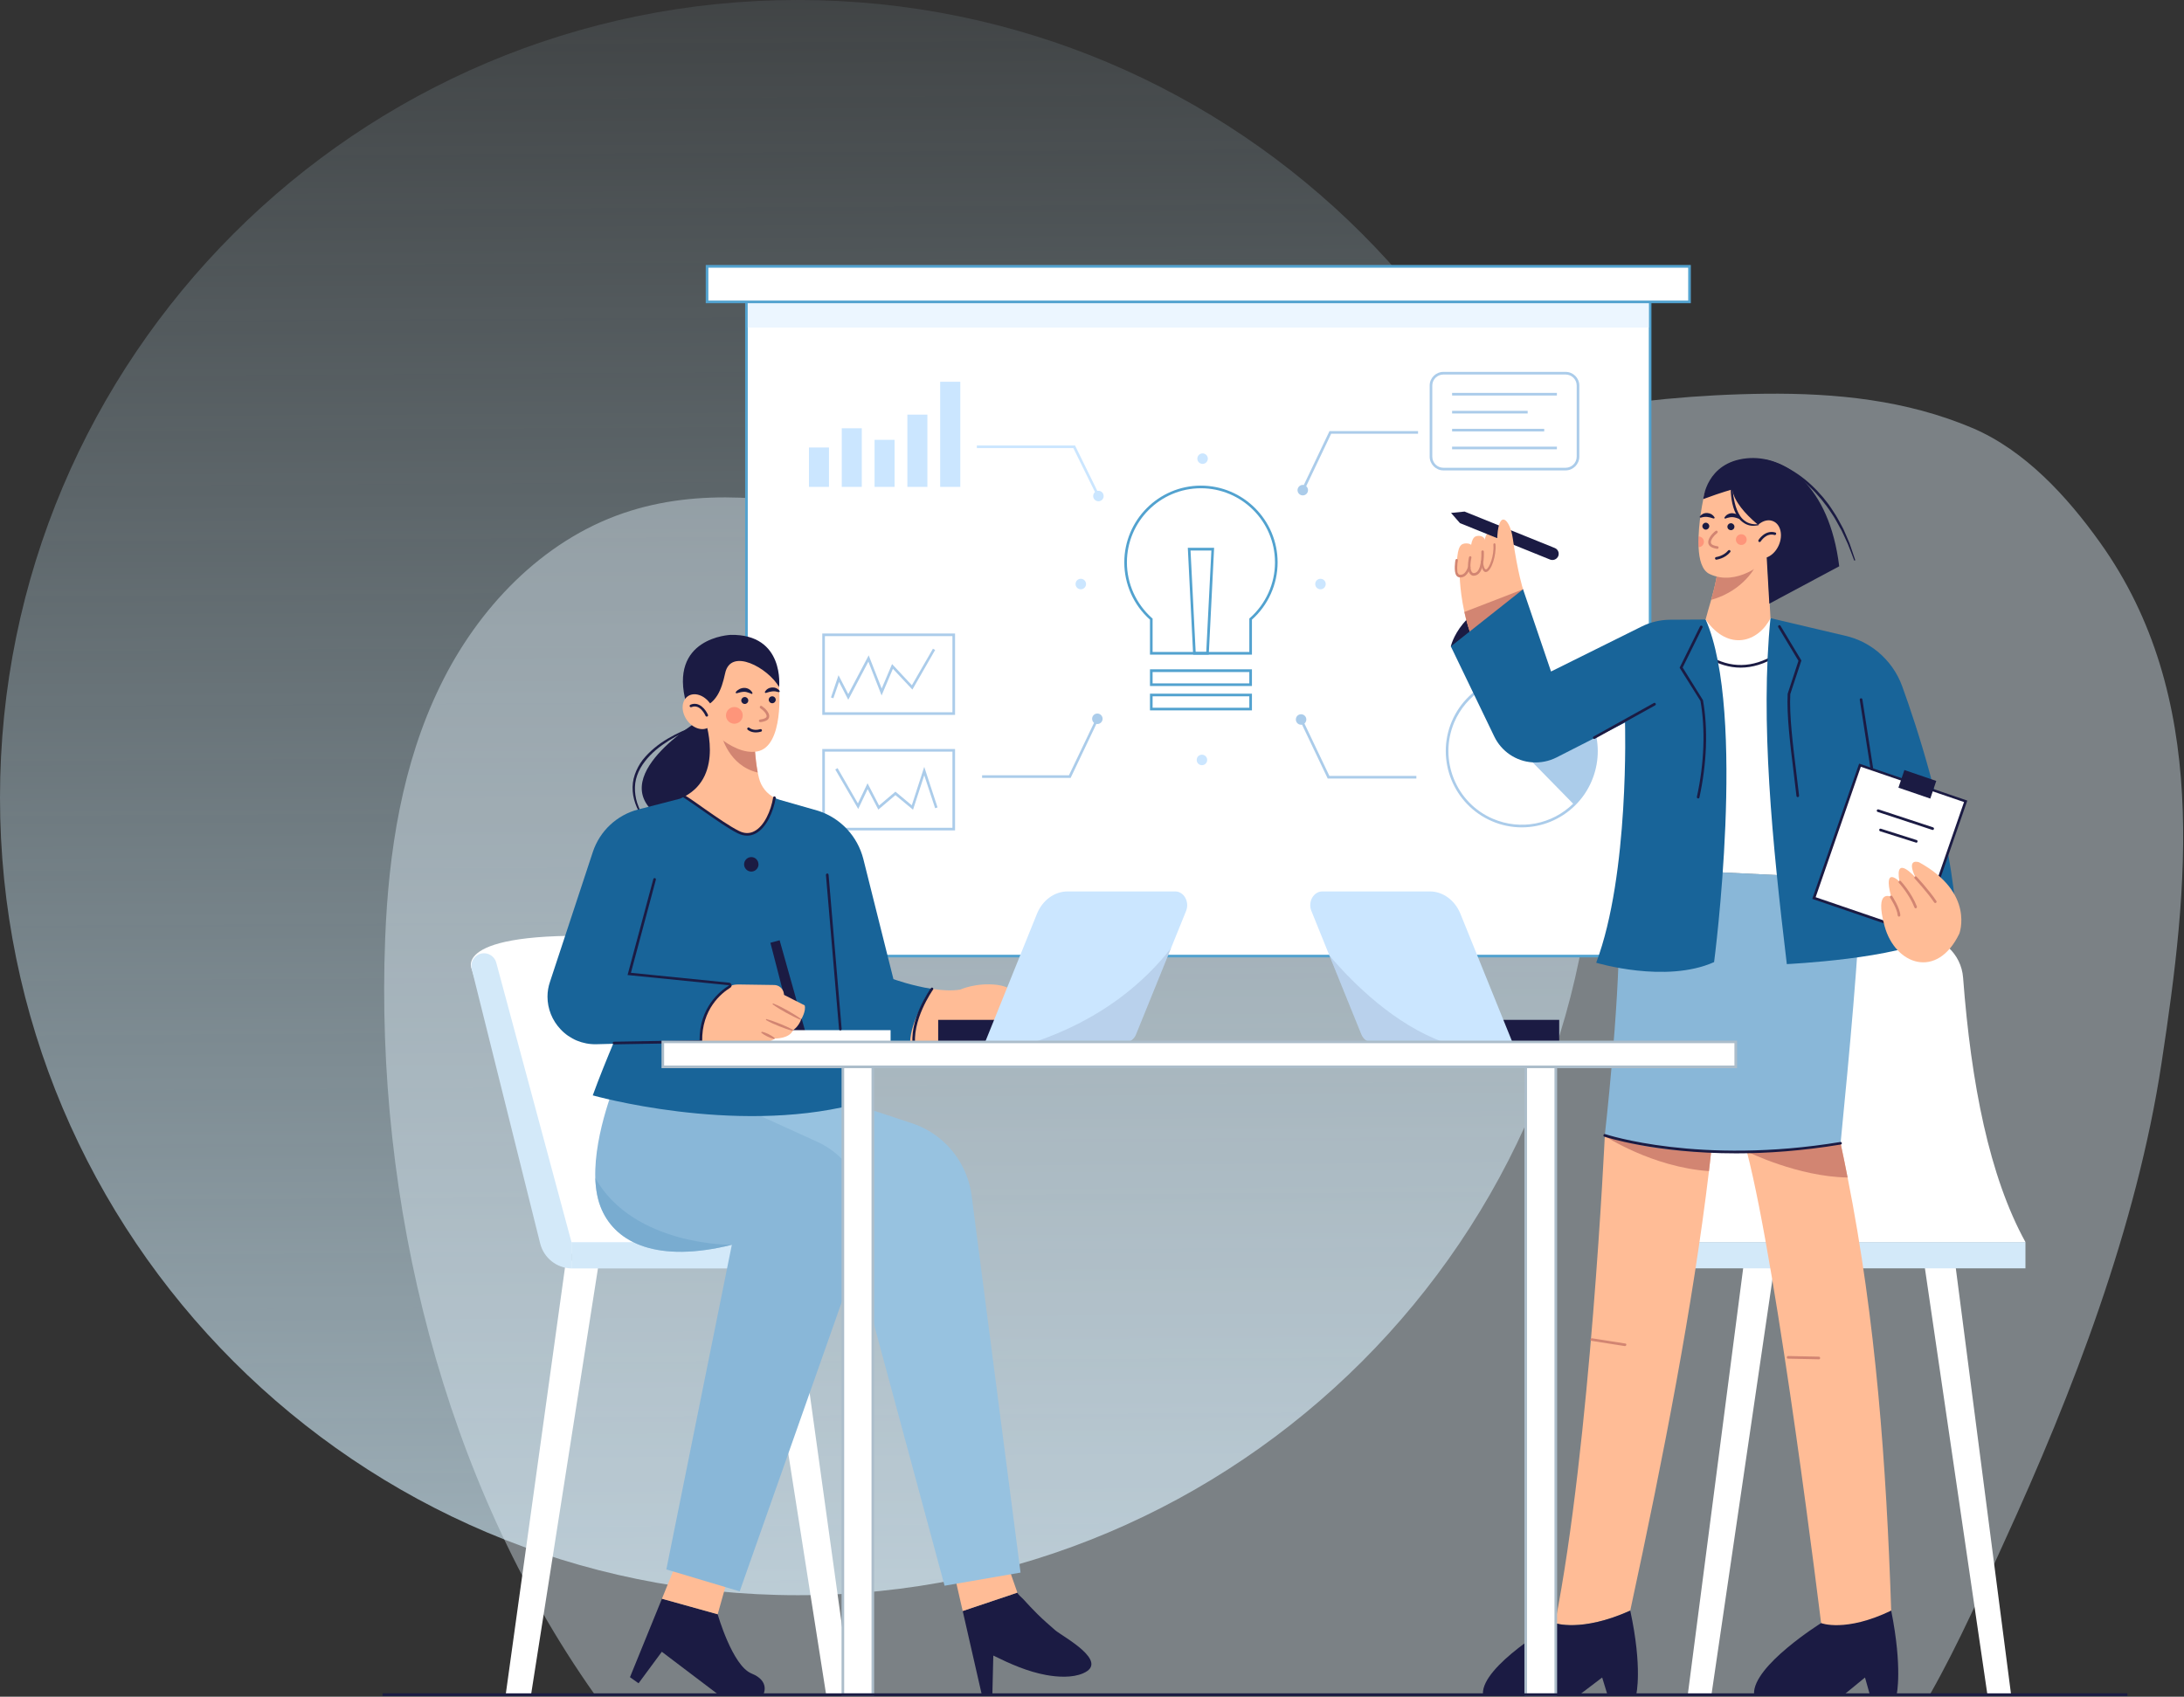 <?xml version="1.0" encoding="UTF-8"?>
<svg xmlns="http://www.w3.org/2000/svg" width="314" height="244" viewBox="0 0 314 244" fill="none">
  <rect x="0" y="0" width="314" height="244" fill="#333333" stroke="none"/>
  <path d="M114.701 229.402C178.048 229.402 229.402 178.048 229.402 114.701C229.402 51.353 178.048 0 114.701 0C51.353 0 0 51.353 0 114.701C0 178.048 51.353 229.402 114.701 229.402Z" fill="url(#paint0_linear_327_2)"></path>
  <g clip-path="url(#clip0_327_2)">
    <g opacity="0.4">
      <path d="M310.776 152.84C314.618 127.574 317.721 100.117 301.931 78.022C297.2 71.392 291.113 64.747 283.565 61.545C274.073 57.528 263.978 56.516 253.747 56.622C234.778 56.833 215.839 60.216 197.94 66.589C184.997 71.211 172.296 77.463 158.6 78.415C135.382 80.031 111.667 66.272 89.624 73.793C77.917 77.796 68.681 87.491 63.257 98.698C57.818 109.889 55.859 122.499 55.377 134.959C53.9 172.806 63.709 212.889 85.51 243.698H277.463C281.712 236.207 285.162 228.278 288.145 221.754C298.029 200.187 307.205 176.385 310.776 152.84Z" fill="#E5F6FF"></path>
    </g>
    <path d="M237.249 137.496H107.327V42.863H237.249V137.496Z" fill="white"></path>
    <path fill-rule="evenodd" clip-rule="evenodd" d="M237.43 137.678H107.131V42.682H237.43V137.678ZM107.508 137.3H237.053V43.045H107.508V137.3Z" fill="#52A2CF"></path>
    <path opacity="0.6" d="M237.068 47.107H107.493V42.863H237.068V47.107Z" fill="#E0F0FF"></path>
    <path d="M242.914 43.407H101.662V38.302H242.914V43.407Z" fill="white"></path>
    <path fill-rule="evenodd" clip-rule="evenodd" d="M243.095 43.603H101.466V38.106H243.095V43.603ZM101.843 43.226H242.718V38.499H101.843V43.226Z" fill="#52A2CF"></path>
    <path fill-rule="evenodd" clip-rule="evenodd" d="M179.995 94.137H165.335V89.108C162.985 87.024 161.644 84.018 161.644 80.877C161.644 74.791 166.586 69.837 172.657 69.837C178.729 69.837 183.686 74.791 183.686 80.877C183.686 84.018 182.33 87.024 179.995 89.108V94.137ZM165.712 93.76H179.618V88.942L179.679 88.896C181.984 86.858 183.31 83.943 183.31 80.877C183.31 75.002 178.534 70.215 172.657 70.215C166.796 70.215 162.02 75.002 162.02 80.877C162.02 83.943 163.346 86.858 165.636 88.896L165.712 88.942V93.76Z" fill="#52A2CF"></path>
    <path fill-rule="evenodd" clip-rule="evenodd" d="M179.995 98.653H165.335V96.251H179.995V98.653ZM165.712 98.275H179.618V96.644H165.712V98.275Z" fill="#52A2CF"></path>
    <path fill-rule="evenodd" clip-rule="evenodd" d="M179.995 102.157H165.335V99.755H179.995V102.157ZM165.712 101.779H179.618V100.133H165.712V101.779Z" fill="#52A2CF"></path>
    <path fill-rule="evenodd" clip-rule="evenodd" d="M173.787 94.137H171.542L170.774 78.778H174.556L173.787 94.137ZM171.904 93.76H173.426L174.164 79.171H171.166L171.904 93.76Z" fill="#52A2CF"></path>
    <path d="M173.652 65.955C173.652 66.378 173.32 66.71 172.898 66.71C172.476 66.71 172.145 66.378 172.145 65.955C172.145 65.548 172.476 65.2 172.898 65.2C173.32 65.2 173.652 65.548 173.652 65.955Z" fill="#CBE6FF"></path>
    <path d="M156.144 83.988C156.144 84.411 155.797 84.743 155.391 84.743C154.969 84.743 154.637 84.411 154.637 83.988C154.637 83.565 154.969 83.233 155.391 83.233C155.797 83.233 156.144 83.565 156.144 83.988Z" fill="#CBE6FF"></path>
    <path d="M190.602 83.988C190.602 84.411 190.27 84.743 189.849 84.743C189.427 84.743 189.095 84.411 189.095 83.988C189.095 83.565 189.427 83.233 189.849 83.233C190.27 83.233 190.602 83.565 190.602 83.988Z" fill="#CBE6FF"></path>
    <path d="M173.561 109.285C173.561 109.708 173.215 110.04 172.808 110.04C172.386 110.04 172.055 109.708 172.055 109.285C172.055 108.862 172.386 108.53 172.808 108.53C173.215 108.53 173.561 108.862 173.561 109.285Z" fill="#CBE6FF"></path>
    <path d="M158.675 71.347C158.675 71.755 158.344 72.087 157.922 72.087C157.515 72.087 157.168 71.755 157.168 71.332C157.168 70.924 157.515 70.577 157.922 70.577C158.344 70.577 158.675 70.924 158.675 71.332V71.347Z" fill="#CBE6FF"></path>
    <path d="M157.756 71.422L154.321 64.445H140.444V64.067H154.562L158.088 71.256L157.756 71.422Z" fill="#CBE6FF"></path>
    <path d="M119.185 70.017H116.307V64.354H119.185V70.017Z" fill="#CBE6FF"></path>
    <path d="M123.901 70.018H121.023V61.59H123.901V70.018Z" fill="#CBE6FF"></path>
    <path d="M128.617 70.017H125.739V63.252H128.617V70.017Z" fill="#CBE6FF"></path>
    <path d="M133.333 70.018H130.455V59.627H133.333V70.018Z" fill="#CBE6FF"></path>
    <path d="M138.064 70.018H135.171V54.9H138.064V70.018Z" fill="#CBE6FF"></path>
    <path d="M188.056 70.486C188.056 70.909 187.724 71.241 187.302 71.241C186.895 71.241 186.549 70.909 186.549 70.486C186.549 70.078 186.895 69.731 187.302 69.731C187.724 69.731 188.056 70.078 188.056 70.486Z" fill="#ABCCEA"></path>
    <path d="M187.483 70.577L187.136 70.411L191.144 61.998H203.876V62.376H191.385L187.483 70.577Z" fill="#ABCCEA"></path>
    <path fill-rule="evenodd" clip-rule="evenodd" d="M225.09 67.647H207.522C206.437 67.647 205.548 66.756 205.548 65.668V55.444C205.548 54.356 206.437 53.48 207.522 53.48H225.09C226.175 53.48 227.064 54.356 227.064 55.444V65.668C227.064 66.756 226.175 67.647 225.09 67.647ZM207.522 53.858C206.648 53.858 205.925 54.568 205.925 55.444V65.668C205.925 66.559 206.648 67.269 207.522 67.269H225.09C225.964 67.269 226.687 66.559 226.687 65.668V55.444C226.687 54.568 225.964 53.858 225.09 53.858H207.522Z" fill="#ABCCEA"></path>
    <path d="M223.839 56.879H208.772V56.501H223.839V56.879Z" fill="#ABCCEA"></path>
    <path d="M219.636 59.461H208.772V59.084H219.636V59.461Z" fill="#ABCCEA"></path>
    <path d="M222.016 62.044H208.772V61.666H222.016V62.044Z" fill="#ABCCEA"></path>
    <path d="M223.839 64.611H208.772V64.233H223.839V64.611Z" fill="#ABCCEA"></path>
    <path d="M187.815 103.47C187.815 103.047 187.468 102.715 187.061 102.715C186.64 102.715 186.308 103.047 186.308 103.47C186.308 103.878 186.64 104.225 187.061 104.225C187.468 104.225 187.815 103.878 187.815 103.47Z" fill="#ABCCEA"></path>
    <path d="M203.635 111.958H190.889L186.881 103.546L187.227 103.379L191.13 111.58H203.635V111.958Z" fill="#ABCCEA"></path>
    <path fill-rule="evenodd" clip-rule="evenodd" d="M218.792 118.981C217.361 118.981 215.9 118.694 214.528 118.105C208.984 115.749 206.377 109.3 208.728 103.742C211.093 98.184 217.512 95.587 223.056 97.943C225.949 99.181 228.179 101.597 229.158 104.603C230.002 107.125 229.882 109.859 228.842 112.305C228.285 113.634 227.471 114.827 226.446 115.839C224.352 117.893 221.595 118.981 218.792 118.981ZM218.807 97.459C214.694 97.459 210.792 99.876 209.074 103.893C206.814 109.254 209.315 115.477 214.664 117.757C218.612 119.434 223.117 118.573 226.175 115.582C227.17 114.601 227.953 113.453 228.496 112.154C229.505 109.798 229.61 107.155 228.812 104.709C227.848 101.824 225.708 99.483 222.906 98.29C221.565 97.731 220.179 97.459 218.807 97.459Z" fill="#ABCCEA"></path>
    <path d="M228.676 112.23C228.104 113.574 227.29 114.752 226.311 115.718L218.883 108.137L228.978 104.663C229.776 107.049 229.731 109.722 228.676 112.23Z" fill="#ABCCEA"></path>
    <path d="M157.018 103.365C157.018 102.957 157.35 102.609 157.771 102.609C158.178 102.609 158.525 102.957 158.525 103.365C158.525 103.787 158.178 104.12 157.771 104.12C157.35 104.12 157.018 103.787 157.018 103.365Z" fill="#ABCCEA"></path>
    <path d="M153.929 111.867H141.198V111.49H153.688L157.606 103.289L157.937 103.455L153.929 111.867Z" fill="#ABCCEA"></path>
    <path fill-rule="evenodd" clip-rule="evenodd" d="M137.31 102.806H118.221V91.101H137.31V102.806ZM118.597 102.428H136.934V91.479H118.597V102.428Z" fill="#ABCCEA"></path>
    <path d="M135.216 94.469H120.3V94.091H135.216V94.469Z" fill="white"></path>
    <path d="M135.216 97.142H120.3V96.765H135.216V97.142Z" fill="white"></path>
    <path d="M135.216 99.815H120.3V99.438H135.216V99.815Z" fill="white"></path>
    <path d="M121.957 100.631L120.631 98.064L119.818 100.419L119.471 100.299L120.556 97.097L121.957 99.815L124.895 94.243L126.764 99.015L128.255 95.496L131.103 98.547L134.131 93.291L134.448 93.472L131.178 99.166L128.376 96.176L126.749 100.012L124.85 95.149L121.957 100.631Z" fill="#ABCCEA"></path>
    <path fill-rule="evenodd" clip-rule="evenodd" d="M137.31 119.418H118.221V107.714H137.31V119.418ZM118.597 119.041H136.934V108.091H118.597V119.041Z" fill="#ABCCEA"></path>
    <path d="M135.216 111.082H120.3V110.704H135.216V111.082Z" fill="white"></path>
    <path d="M135.216 113.755H120.3V113.377H135.216V113.755Z" fill="white"></path>
    <path d="M135.216 116.428H120.3V116.05H135.216V116.428Z" fill="white"></path>
    <path d="M131.269 116.443L128.737 114.344L126.281 116.428L124.745 113.483L123.389 116.337L120.089 110.659L120.42 110.462L123.343 115.537L124.729 112.637L126.387 115.839L128.737 113.845L131.088 115.809L132.881 110.281L134.794 116.111L134.448 116.232L132.881 111.489L131.269 116.443Z" fill="#ABCCEA"></path>
    <path d="M67.822 139.354C67.822 139.354 64.613 133.449 90.031 134.763L104.163 180.645L80.237 180.267L67.822 139.354Z" fill="white"></path>
    <path d="M76.35 243.714H72.704L81.367 181.294H86.143L76.35 243.714Z" fill="white"></path>
    <path d="M118.778 243.714H122.424L113.761 181.294H108.984L118.778 243.714Z" fill="white"></path>
    <path d="M118.537 182.412H82.165V178.636H118.537V182.412Z" fill="#D3E9F9"></path>
    <path d="M82.165 178.636L71.347 138.433C71.061 137.391 69.931 136.817 68.922 137.21C68.078 137.542 67.596 138.463 67.822 139.354L77.66 178.817C78.188 180.902 80.026 182.367 82.165 182.412V178.636Z" fill="#D3E9F9"></path>
    <path d="M285.734 243.698H289.14L281.049 181.279H276.589L285.734 243.698Z" fill="white"></path>
    <path d="M246.063 243.698H242.658L250.764 181.279H255.224L246.063 243.698Z" fill="white"></path>
    <path d="M240.594 182.396H291.204V178.621H240.594V182.396Z" fill="#D3E9F9"></path>
    <path d="M291.204 178.621H240.579C245.777 168.729 248.323 155.408 249.529 140.562C249.8 137.164 252.633 134.536 256.038 134.536H275.715C279.135 134.536 281.983 137.179 282.239 140.592C283.399 155.876 286.006 169.166 291.204 178.621Z" fill="white"></path>
    <path d="M100.713 103.485C100.713 103.485 86.384 111.928 95.048 117.591L102.717 120.491L105.218 108.53C104.435 105.434 103.184 103.274 100.713 103.485Z" fill="#1B1B43"></path>
    <path d="M100.366 104.452C99.628 104.709 98.92 105.026 98.212 105.373C97.519 105.705 96.841 106.083 96.178 106.491C94.867 107.321 93.632 108.288 92.697 109.526C92.23 110.13 91.854 110.795 91.597 111.52C91.341 112.23 91.251 113 91.296 113.77C91.341 114.525 91.507 115.296 91.808 116.005C91.929 116.368 92.11 116.715 92.275 117.063C92.456 117.41 92.667 117.727 92.863 118.074L92.743 118.15C91.838 116.881 91.085 115.401 90.965 113.785C90.904 112.985 90.995 112.169 91.266 111.399C91.522 110.644 91.914 109.919 92.396 109.285C93.39 108.031 94.656 107.019 96.012 106.219C97.368 105.418 98.814 104.769 100.321 104.301L100.366 104.452Z" fill="#1B1B43"></path>
    <path d="M151.73 234.455C150.856 233.7 149.982 232.93 149.153 232.114C148.45 231.409 147.762 230.684 147.089 229.939C146.878 229.713 146.381 229.335 146.276 229.033L138.411 231.676L141.153 243.698L142.675 243.713L142.81 238.08C145.221 239.273 147.737 240.39 150.389 240.874C152.031 241.176 154.171 241.312 155.723 240.632C159.625 238.956 152.784 235.346 151.73 234.455Z" fill="#1B1B43"></path>
    <path d="M144.558 224.14L137.311 226.874L138.41 231.676L146.275 229.033L144.558 224.14Z" fill="#FFBC96"></path>
    <path d="M113.008 155.544L131.133 161.54C134.131 162.537 136.648 164.621 138.184 167.385C138.968 168.789 139.48 170.33 139.691 171.915L146.727 226.149L135.804 228.037L120.918 172.912L100.758 163.654L104.344 153.656L113.008 155.544Z" fill="#97C2E0"></path>
    <path d="M108.05 240.662C105.293 239.545 103.184 232.144 103.184 232.144L95.168 229.909L90.573 241.191L91.808 242.067L95.153 237.536L103.304 243.713H109.738C109.738 243.713 110.808 241.765 108.05 240.662Z" fill="#1B1B43"></path>
    <path d="M104.585 227.146L97.082 225.197L95.168 229.909L103.184 232.144L104.585 227.146Z" fill="#FFBC96"></path>
    <path d="M123.856 179.195L106.348 228.852L104.284 228.233L96.765 225.983L95.801 225.696L105.218 179.014C94.551 181.657 88.644 178.772 86.52 173.969C85.917 172.625 85.646 171.055 85.586 169.423C85.39 162.808 88.78 154.97 88.78 154.97L98.875 155.725L117.467 164.183C119.306 165.013 120.888 166.297 122.063 167.853C123.253 169.423 124.067 171.266 124.383 173.275C124.699 175.253 124.519 177.292 123.856 179.195Z" fill="#89B7D8"></path>
    <path opacity="0.6" d="M105.218 179.014C94.551 181.656 88.644 178.772 86.52 173.969C85.917 172.625 85.646 171.054 85.586 169.423C91.146 179.21 105.218 179.014 105.218 179.014Z" fill="#6FA5CB"></path>
    <path d="M98.408 114.556L87.017 140.91L90.031 145.728C90.031 145.728 86.972 152.675 85.224 157.523C85.224 157.523 105.354 163.216 122.68 158.867L119.788 144.021L118.567 121.276L111.35 114.722L98.408 114.556Z" fill="#186499"></path>
    <path d="M115.765 148.295L114.108 148.522L110.763 135.579L112.089 135.216L115.765 148.295Z" fill="#1B1B43"></path>
    <path d="M133.996 142.208C131.088 141.771 128.451 140.804 128.451 140.804L124.127 123.542C123.298 120.264 120.857 117.652 117.663 116.61L112.119 115.024C111.847 114.943 111.591 114.843 111.35 114.722L116.443 149.171C116.443 149.171 125.182 150.047 131.464 150.198C131.314 147.192 132.459 143.734 133.996 142.208Z" fill="#186499"></path>
    <path d="M143.397 141.635C140.339 141.257 138.048 142.314 138.048 142.314C136.798 142.511 135.366 142.42 133.995 142.209C132.835 143.93 130.696 147.434 130.846 150.44C132.172 150.47 135.532 150.349 136.361 150.304C141.122 149.971 145.491 145.063 145.491 145.063C145.491 145.063 148.972 148.506 149.258 146.906C149.544 145.29 146.456 142.012 143.397 141.635Z" fill="#FFBC96"></path>
    <path d="M128.044 149.881H107.478V148.144H128.044V149.881Z" fill="white"></path>
    <path d="M100.773 149.775C100.758 149.775 109.572 150.998 111.365 149.352C111.365 149.352 113.474 149.397 114.002 148.174C114.002 148.174 114.8 147.661 115.177 146.619C115.177 146.619 115.93 145.395 115.689 144.58L112.721 143.069C112.721 143.069 112.706 142.979 112.691 142.828C112.57 142.148 111.983 141.65 111.305 141.65L106.182 141.574C105.715 141.574 105.248 141.65 104.811 141.816L99.538 143.779L100.773 149.775Z" fill="#FFBC96"></path>
    <path d="M94.174 128.45L88.901 140.245L105.474 141.574C100.577 143.93 100.758 149.775 100.758 149.775L85.737 150.168C83.793 150.213 81.925 149.443 80.599 148.023C79.378 146.739 78.715 145.048 78.715 143.326C78.715 142.601 78.836 141.876 79.077 141.182L85.239 122.5C86.234 119.509 88.675 117.214 91.733 116.413L97.76 114.858C97.981 114.757 98.197 114.656 98.408 114.556L94.174 128.45Z" fill="#186499"></path>
    <path d="M115.132 146.679C114.424 146.377 113.731 146.015 113.053 145.652C112.36 145.275 111.697 144.882 111.064 144.414L111.139 144.293C111.863 144.58 112.556 144.942 113.234 145.32C113.897 145.698 114.575 146.105 115.207 146.558L115.132 146.679Z" fill="#D28572"></path>
    <path d="M113.972 148.25C113.294 148.069 112.646 147.827 111.998 147.57C111.35 147.314 110.717 147.027 110.115 146.679L110.16 146.543C110.838 146.725 111.486 146.966 112.134 147.223C112.782 147.48 113.414 147.767 114.017 148.099L113.972 148.25Z" fill="#D28572"></path>
    <path d="M111.32 149.428C110.973 149.337 110.657 149.216 110.341 149.065C110.024 148.914 109.723 148.733 109.437 148.507L109.512 148.371C109.858 148.431 110.19 148.567 110.506 148.718C110.808 148.884 111.109 149.05 111.395 149.292L111.32 149.428Z" fill="#D28572"></path>
    <path d="M88.268 150.183C88.177 150.183 88.087 150.107 88.087 150.002C88.087 149.896 88.162 149.805 88.268 149.805L100.577 149.594C100.562 144.867 103.515 142.526 104.796 141.725V141.499L104.781 141.68L90.226 140.215L93.933 126.411C93.963 126.321 94.053 126.26 94.159 126.275C94.264 126.305 94.325 126.411 94.294 126.517L90.709 139.898L104.826 141.317C104.992 141.333 105.128 141.453 105.173 141.62C105.203 141.786 105.143 141.952 104.992 142.042C103.741 142.813 100.864 145.108 100.954 149.775V149.971L88.283 150.183C88.273 150.183 88.268 150.183 88.268 150.183Z" fill="#1B1B43"></path>
    <path d="M120.827 148.174C120.722 148.174 120.646 148.099 120.631 148.008L118.748 125.822C118.748 125.717 118.823 125.626 118.929 125.611C119.034 125.611 119.125 125.686 119.125 125.792L121.008 147.963C121.023 148.068 120.948 148.159 120.842 148.174C120.832 148.174 120.827 148.174 120.827 148.174Z" fill="#1B1B43"></path>
    <path d="M131.465 150.908C131.374 150.908 131.299 150.847 131.284 150.757C130.546 146.74 133.71 142.284 133.845 142.103C133.906 142.012 134.026 141.997 134.101 142.058C134.192 142.118 134.207 142.239 134.147 142.314C134.116 142.36 130.952 146.83 131.645 150.696C131.676 150.787 131.6 150.893 131.495 150.908C131.485 150.908 131.475 150.908 131.465 150.908Z" fill="#1B1B43"></path>
    <path d="M109.06 124.297C109.045 124.871 108.593 125.339 108.021 125.339C107.448 125.339 106.981 124.871 106.981 124.297C106.981 123.723 107.448 123.255 108.021 123.255C108.593 123.255 109.045 123.723 109.045 124.297H109.06Z" fill="#1B1B43"></path>
    <path d="M111.35 114.722C110.898 117.455 109.045 121.08 106.167 119.675C104.043 118.633 100.532 115.9 98.393 114.556C104.239 111.49 101.361 103.485 101.285 103.244L108.427 105.887C108.427 105.887 108.427 105.932 108.427 106.007C108.442 106.581 108.533 108.952 108.939 111.097C109 111.359 109.06 111.621 109.12 111.882C109.422 113.121 110.235 114.148 111.35 114.722Z" fill="#FFBC96"></path>
    <path d="M108.94 111.097C104.751 110.115 103.727 105.766 103.727 105.66L108.427 106.008C108.443 106.581 108.533 108.953 108.94 111.097Z" fill="#D28572"></path>
    <path d="M112.013 98.804C112.013 98.804 112.766 107.352 108.864 108.062C105.022 108.756 100.713 103.485 100.713 103.485L101.376 95.602L105.76 92.717C108.864 93.986 110.883 95.738 112.013 98.804Z" fill="#FFBC96"></path>
    <path d="M100.909 101.779C102.973 101.069 103.727 99.272 104.254 96.825C105.052 93.05 110.461 96.07 112.013 98.804C112.013 98.804 112.872 91.162 105.052 91.298C105.052 91.298 95.967 91.63 98.694 101.265L100.909 101.779Z" fill="#1B1B43"></path>
    <path d="M102.114 101.19C102.943 102.428 102.853 103.939 101.918 104.573C100.984 105.207 99.553 104.724 98.724 103.501C97.88 102.262 97.971 100.752 98.905 100.118C99.839 99.483 101.271 99.967 102.114 101.19Z" fill="#FFBC96"></path>
    <path d="M110.522 100.631C110.522 100.903 110.748 101.13 111.034 101.13C111.305 101.13 111.531 100.903 111.531 100.631C111.531 100.359 111.305 100.133 111.034 100.133C110.748 100.133 110.522 100.359 110.522 100.631Z" fill="#1B1B43"></path>
    <path d="M106.574 100.737C106.574 101.009 106.8 101.235 107.086 101.235C107.358 101.235 107.584 101.009 107.584 100.737C107.584 100.465 107.358 100.238 107.086 100.238C106.8 100.238 106.574 100.465 106.574 100.737Z" fill="#1B1B43"></path>
    <path d="M109.301 103.848C109.196 103.848 109.121 103.772 109.105 103.667C109.105 103.576 109.181 103.485 109.286 103.47C109.437 103.455 109.874 103.395 110.1 103.214C110.19 103.153 110.22 103.093 110.22 102.987C110.22 102.67 109.829 102.187 109.316 101.854C109.226 101.794 109.211 101.673 109.271 101.583C109.316 101.492 109.437 101.477 109.527 101.537C110.055 101.885 110.582 102.458 110.597 102.972C110.597 103.199 110.507 103.395 110.326 103.531C109.949 103.803 109.331 103.848 109.316 103.848C109.306 103.848 109.301 103.848 109.301 103.848Z" fill="#D28572"></path>
    <path d="M111.938 99.529C111.772 99.483 111.622 99.453 111.471 99.423C111.32 99.408 111.185 99.408 111.034 99.423C110.899 99.438 110.748 99.468 110.612 99.498C110.446 99.544 110.296 99.604 110.115 99.649C110.04 99.665 109.979 99.619 109.964 99.559C109.964 99.529 109.969 99.498 109.979 99.468C110.085 99.302 110.22 99.151 110.401 99.045C110.567 98.94 110.778 98.879 110.989 98.864C111.2 98.849 111.426 98.879 111.607 98.97C111.803 99.06 111.968 99.181 112.089 99.362C112.119 99.423 112.104 99.483 112.044 99.529C112.024 99.539 111.998 99.539 111.968 99.529H111.938Z" fill="#1B1B43"></path>
    <path d="M105.791 99.513C105.942 99.317 106.122 99.196 106.318 99.09C106.529 98.985 106.77 98.924 107.011 98.924C107.252 98.924 107.494 98.985 107.704 99.121C107.915 99.242 108.066 99.423 108.172 99.619C108.202 99.679 108.187 99.755 108.126 99.785C108.096 99.795 108.061 99.795 108.021 99.785V99.77C107.825 99.695 107.659 99.604 107.494 99.574C107.328 99.513 107.177 99.483 107.011 99.483C106.68 99.483 106.318 99.574 105.927 99.695C105.866 99.71 105.791 99.679 105.776 99.619C105.776 99.574 105.776 99.543 105.791 99.513Z" fill="#1B1B43"></path>
    <path opacity="0.4" d="M104.375 102.882C104.375 103.546 104.917 104.075 105.58 104.075C106.243 104.075 106.785 103.546 106.785 102.882C106.785 102.217 106.243 101.673 105.58 101.673C104.917 101.673 104.375 102.217 104.375 102.882Z" fill="#FE5B52"></path>
    <path d="M108.669 105.328C107.93 105.328 107.508 104.965 107.493 104.935C107.418 104.875 107.403 104.754 107.478 104.679C107.554 104.603 107.674 104.588 107.749 104.663C107.765 104.679 108.307 105.162 109.301 104.86C109.407 104.83 109.512 104.89 109.542 104.981C109.573 105.086 109.512 105.192 109.407 105.222C109.136 105.298 108.895 105.328 108.669 105.328Z" fill="#1B1B43"></path>
    <path d="M101.617 103.063C101.542 103.048 101.466 103.017 101.436 102.942C101.406 102.866 100.653 101.175 99.417 101.688C99.312 101.734 99.206 101.688 99.161 101.583C99.131 101.492 99.176 101.386 99.267 101.341C100.532 100.812 101.466 102.051 101.783 102.791C101.828 102.881 101.783 103.002 101.692 103.032C101.662 103.053 101.637 103.058 101.617 103.048V103.063Z" fill="#1B1B43"></path>
    <path d="M107.418 120.174C106.986 120.174 106.539 120.063 106.077 119.842C104.736 119.177 102.898 117.878 101.105 116.625C100.065 115.9 99.086 115.205 98.303 114.707C98.212 114.661 98.182 114.541 98.242 114.45C98.303 114.359 98.408 114.344 98.498 114.389C99.297 114.888 100.276 115.583 101.316 116.323C103.094 117.561 104.932 118.845 106.243 119.494C107.026 119.887 107.765 119.902 108.443 119.539C109.889 118.799 110.853 116.564 111.155 114.692C111.17 114.586 111.275 114.51 111.381 114.525C111.471 114.556 111.546 114.646 111.531 114.752C111.2 116.73 110.175 119.071 108.623 119.872C108.232 120.073 107.83 120.174 107.418 120.174Z" fill="#1B1B43"></path>
    <path d="M246.44 161.585C246.229 163.821 245.973 166.101 245.702 168.412C243.411 187.562 239.238 209.144 234.386 231.616C227.335 234.788 223.568 233.414 223.568 233.414C228.646 207.92 230.725 163.368 230.725 163.368L246.44 161.585Z" fill="#FFBC96"></path>
    <path d="M223.569 233.413C223.569 233.413 213.022 239.545 213.202 243.608H227.23L230.349 241.237L231.102 243.698H235.245C235.245 243.698 236.18 239.923 234.387 231.616C227.335 234.788 223.569 233.413 223.569 233.413Z" fill="#1B1B43"></path>
    <path d="M246.44 161.585C246.229 163.821 245.973 166.101 245.702 168.412C237.55 167.853 230.725 163.368 230.725 163.368L246.44 161.585Z" fill="#D28572"></path>
    <path d="M271.903 231.616L265.936 236.147L261.823 233.413C261.823 233.413 255.646 182.865 251.141 165.572C250.794 164.213 250.448 163.05 250.116 162.144L264.626 164.409C264.977 166.051 265.314 167.692 265.635 169.333C269.718 189.948 271.21 210.744 271.903 231.616Z" fill="#FFBC96"></path>
    <path d="M261.824 233.413C261.824 233.413 252 239.545 252.181 243.608H265.244L268.137 241.237L268.83 243.698H272.687C272.687 243.698 273.561 239.923 271.903 231.616C265.319 234.788 261.824 233.413 261.824 233.413Z" fill="#1B1B43"></path>
    <path d="M265.635 169.333C258.493 169.227 251.246 165.633 251.246 165.633L251.141 165.572C250.794 164.213 250.448 163.05 250.116 162.144L264.626 164.409C264.977 166.051 265.314 167.692 265.635 169.333Z" fill="#D28572"></path>
    <path d="M228.781 192.818C230.389 193.07 231.991 193.321 233.588 193.573C233.829 193.603 233.919 193.241 233.693 193.211C232.086 192.959 230.484 192.707 228.887 192.455C228.646 192.41 228.54 192.788 228.781 192.818Z" fill="#D28572"></path>
    <path d="M257.077 195.385C258.554 195.416 260.03 195.446 261.507 195.476C261.748 195.491 261.748 195.114 261.507 195.098C260.03 195.068 258.554 195.038 257.077 195.008C256.836 195.008 256.836 195.385 257.077 195.385Z" fill="#D28572"></path>
    <path d="M208.592 92.959C208.592 92.959 209.782 87.008 218.973 84.743L214.423 93.14L208.592 92.959Z" fill="#1B1B43"></path>
    <path d="M215.236 79.291C215.101 80.408 214.709 81.647 214.076 81.647C213.458 81.647 213.247 80.635 213.308 79.23C213.383 76.935 213.76 76.542 214.393 76.542C215.01 76.542 215.523 77.04 215.236 79.291Z" fill="#FFBC96"></path>
    <path d="M208.622 73.763L209.903 75.228L222.86 80.469C223.327 80.65 223.84 80.424 224.036 79.97C224.216 79.502 223.99 78.989 223.538 78.808L210.566 73.567L208.622 73.763Z" fill="#1B1B43"></path>
    <path d="M218.973 84.743L217.09 89.092L211.756 92.067C211.214 90.663 210.822 89.288 210.536 88.005C209.782 84.546 209.842 81.903 209.842 81.903L215.146 79.774L215.282 76.995C215.553 73.189 217.105 74.715 217.496 77.418C218.22 82.477 218.973 84.743 218.973 84.743Z" fill="#FFBC96"></path>
    <path d="M218.973 84.743L217.089 89.092L211.756 92.067C211.213 90.663 210.821 89.289 210.535 88.005L218.973 84.743Z" fill="#D28572"></path>
    <path d="M213.579 79.789C213.413 80.907 212.961 82.145 212.253 82.145C211.545 82.145 211.319 81.133 211.379 79.744C211.469 77.448 211.891 77.056 212.614 77.056C213.323 77.056 213.895 77.539 213.579 79.789Z" fill="#FFBC96"></path>
    <path d="M211.876 80.877C211.696 81.994 211.213 83.233 210.43 83.233C209.646 83.233 209.39 82.221 209.466 80.831C209.571 78.521 210.038 78.143 210.807 78.143C211.59 78.143 212.238 78.626 211.876 80.877Z" fill="#FFBC96"></path>
    <path d="M213.579 82.266C213.323 82.236 213.036 81.934 212.901 80.831C212.886 80.726 212.946 80.635 213.036 80.62C213.112 80.59 213.187 80.665 213.202 80.756C213.292 81.511 213.458 81.919 213.654 81.888C214.121 81.783 214.844 79.865 214.709 78.354C214.694 78.249 214.754 78.143 214.844 78.128C214.92 78.113 214.995 78.188 215.01 78.294C215.146 79.88 214.423 82.1 213.699 82.251C213.659 82.261 213.619 82.266 213.579 82.266Z" fill="#D28572"></path>
    <path d="M211.816 82.794C211.726 82.794 211.515 82.749 211.334 82.507C211.018 82.085 210.972 81.284 211.198 80.136C211.229 80.031 211.319 79.97 211.409 79.985C211.515 80.016 211.575 80.106 211.545 80.212C211.274 81.541 211.47 82.07 211.605 82.251C211.726 82.417 211.861 82.417 211.861 82.417C212.072 82.417 212.253 82.341 212.419 82.16C213.082 81.405 212.976 79.366 212.976 79.351C212.976 79.245 213.052 79.155 213.142 79.155C213.247 79.14 213.323 79.215 213.338 79.321C213.338 79.412 213.443 81.541 212.675 82.417C212.444 82.669 212.173 82.794 211.861 82.794C211.851 82.794 211.836 82.794 211.816 82.794Z" fill="#D28572"></path>
    <path d="M209.857 83.037C209.827 83.026 209.802 83.021 209.782 83.021C209.616 82.991 209.481 82.9 209.375 82.749C208.984 82.145 209.225 80.696 209.255 80.529C209.285 80.439 209.375 80.363 209.466 80.378C209.556 80.409 209.616 80.499 209.601 80.605C209.526 80.998 209.405 82.13 209.662 82.523C209.712 82.593 209.767 82.634 209.827 82.644C210.37 82.734 210.746 82.387 211.078 81.496C211.108 81.405 211.213 81.36 211.304 81.39C211.394 81.436 211.439 81.541 211.409 81.632C211.259 82.01 210.852 83.127 209.857 83.037Z" fill="#D28572"></path>
    <path d="M267.262 101.733L254.546 88.896L245.219 89.092L235.29 124.855L267.654 126.441C268.061 117.168 268.015 108.831 267.262 101.733Z" fill="white"></path>
    <path d="M235.29 124.855L232.789 133.826C232.789 145.153 230.725 163.277 230.725 163.277C243.713 167.989 264.626 164.409 264.626 164.409C265.967 150.741 267.157 137.889 267.654 126.441L235.29 124.855Z" fill="#89B7D8"></path>
    <path d="M250.252 96.009C248.654 96.009 247.072 95.541 245.536 94.605C245.415 94.544 245.31 94.469 245.28 94.454C245.174 94.454 245.114 94.378 245.114 94.272C245.114 94.167 245.204 94.091 245.31 94.091C245.4 94.091 245.49 94.136 245.716 94.287C248.775 96.13 251.969 96.085 255.194 94.121C255.284 94.061 255.404 94.091 255.45 94.182C255.51 94.272 255.48 94.378 255.389 94.438C253.672 95.481 251.954 96.009 250.252 96.009Z" fill="#1B1B43"></path>
    <path d="M249.619 165.859C237.912 165.859 230.755 163.488 230.65 163.458C230.559 163.427 230.499 163.322 230.544 163.216C230.574 163.11 230.68 163.065 230.785 163.095C230.906 163.14 244.345 167.566 264.58 164.228C264.686 164.198 264.791 164.273 264.806 164.379C264.821 164.485 264.746 164.575 264.656 164.59C259.081 165.512 254.033 165.859 249.619 165.859Z" fill="#1B1B43"></path>
    <path d="M245.219 89.092L240.082 89.122C238.665 89.138 237.279 89.47 236.014 90.104L222.996 96.568L218.973 84.743L208.592 92.959L214.829 105.901C215.854 108.046 217.963 109.481 220.329 109.632C221.519 109.707 222.709 109.466 223.764 108.937L233.633 103.908C233.633 103.908 234.296 125.701 229.49 138.448C229.49 138.448 239.479 141.468 246.44 138.357C246.44 138.357 251.156 102.488 245.219 89.077V89.092Z" fill="#186499"></path>
    <path d="M281.124 130.051C279.813 117.213 275.519 104.301 273.47 98.652C272.777 96.749 271.571 95.058 270.02 93.759C268.648 92.626 267.051 91.826 265.319 91.433L254.546 88.896C253.069 103.727 254.787 121.034 256.896 138.644C256.896 138.644 273.093 137.889 278.276 134.672L281.124 130.051Z" fill="#186499"></path>
    <path d="M269.583 113.634C269.492 113.619 269.402 113.559 269.387 113.468L267.383 100.631C267.368 100.525 267.443 100.434 267.533 100.419C267.639 100.404 267.744 100.465 267.759 100.57L269.763 113.408C269.778 113.513 269.703 113.604 269.613 113.619C269.603 113.619 269.593 113.619 269.583 113.619V113.634Z" fill="#1B1B43"></path>
    <path d="M275.986 134.355L260.799 129.159L267.413 110.04L282.601 115.25L275.986 134.355Z" fill="white"></path>
    <path fill-rule="evenodd" clip-rule="evenodd" d="M276.107 134.581L260.558 129.265L260.618 129.084L267.293 109.813L282.842 115.129L282.781 115.31L276.107 134.581ZM261.04 129.024L275.881 134.098L282.374 115.341L267.534 110.266L261.04 129.024Z" fill="#1B1B43"></path>
    <path d="M270.02 116.579L277.869 119.162L270.02 116.579Z" fill="white"></path>
    <path d="M277.869 119.358C277.849 119.358 277.829 119.353 277.809 119.343L269.959 116.76C269.854 116.73 269.809 116.625 269.839 116.519C269.869 116.428 269.974 116.368 270.08 116.398L277.93 118.981C278.02 119.011 278.08 119.132 278.05 119.222C278.02 119.298 277.945 119.358 277.869 119.358Z" fill="#1B1B43"></path>
    <path d="M270.366 119.358L275.504 120.989L270.366 119.358Z" fill="white"></path>
    <path d="M275.504 121.185C275.494 121.185 275.479 121.18 275.459 121.17L270.306 119.539C270.201 119.494 270.155 119.388 270.185 119.297C270.216 119.192 270.321 119.146 270.427 119.177L275.564 120.808C275.67 120.838 275.715 120.944 275.685 121.049C275.67 121.125 275.594 121.185 275.504 121.185Z" fill="#1B1B43"></path>
    <path d="M277.523 114.842L272.942 113.272L273.801 110.734L278.382 112.305L277.523 114.842Z" fill="#1B1B43"></path>
    <path d="M229.219 106.264C229.143 106.264 229.083 106.234 229.053 106.173C228.993 106.083 229.023 105.962 229.113 105.917L237.777 101.099C237.867 101.038 237.988 101.084 238.033 101.174C238.093 101.265 238.063 101.371 237.972 101.431L229.309 106.234C229.279 106.254 229.249 106.264 229.219 106.264Z" fill="#1B1B43"></path>
    <path d="M281.697 134.264C281.697 134.264 283.957 128.419 275.926 124.01C275.926 124.01 273.967 123.254 275.414 126.215C275.414 126.215 272.34 122.696 273.093 126.773C273.093 126.773 270.653 124.327 271.903 128.978C271.903 128.978 269.447 127.664 270.954 133.192C272.461 138.735 278.487 140.94 281.697 134.264Z" fill="#FFBC96"></path>
    <path d="M278.246 129.869C278.186 129.869 278.126 129.839 278.08 129.779C277.101 128.299 275.293 126.366 275.278 126.335C275.203 126.26 275.218 126.139 275.293 126.079C275.368 126.003 275.489 126.003 275.549 126.079C275.579 126.109 277.402 128.057 278.397 129.567C278.457 129.658 278.427 129.779 278.352 129.824C278.312 129.854 278.276 129.869 278.246 129.869Z" fill="#D28572"></path>
    <path d="M275.413 130.625C275.338 130.625 275.263 130.564 275.248 130.504C274.509 128.601 273.033 126.985 273.018 126.97C272.942 126.894 272.958 126.773 273.033 126.698C273.108 126.637 273.229 126.637 273.289 126.713C273.364 126.788 274.841 128.404 275.594 130.353C275.624 130.458 275.579 130.564 275.489 130.609C275.459 130.62 275.434 130.625 275.413 130.625Z" fill="#D28572"></path>
    <path d="M273.033 131.817C272.927 131.817 272.852 131.742 272.837 131.636C272.777 130.685 271.752 129.099 271.737 129.084C271.692 128.993 271.707 128.872 271.797 128.827C271.888 128.767 271.993 128.797 272.053 128.872C272.099 128.948 273.153 130.564 273.214 131.606C273.229 131.712 273.138 131.802 273.048 131.817C273.038 131.817 273.033 131.817 273.033 131.817Z" fill="#D28572"></path>
    <path d="M258.463 114.631C258.373 114.631 258.283 114.556 258.283 114.465C258.162 113.393 258.026 112.245 257.876 111.067C257.379 107.019 256.866 102.836 257.017 99.77L257.032 99.725L258.569 95.028L255.661 90.195C255.616 90.104 255.646 89.984 255.736 89.923C255.827 89.878 255.932 89.908 255.992 89.999L258.991 94.983L257.394 99.815C257.243 102.851 257.755 107.004 258.252 111.022C258.388 112.2 258.539 113.347 258.659 114.42C258.659 114.525 258.584 114.616 258.493 114.631C258.483 114.631 258.473 114.631 258.463 114.631Z" fill="#1B1B43"></path>
    <path d="M244.15 114.827C244.14 114.827 244.125 114.822 244.105 114.812C244.014 114.797 243.939 114.692 243.969 114.586C245.024 109.768 245.204 104.875 244.481 100.797L241.483 96.025L244.421 90.074C244.466 89.984 244.587 89.938 244.677 89.984C244.768 90.029 244.813 90.15 244.768 90.24L241.92 95.994L244.843 100.691C245.581 104.829 245.4 109.798 244.331 114.676C244.315 114.767 244.24 114.827 244.15 114.827Z" fill="#1B1B43"></path>
    <path d="M254.546 88.896C252.844 92.294 248.519 93.805 245.22 89.092C245.461 88.171 245.732 87.235 246.018 86.268C246.531 84.426 247.013 82.508 247.058 80.484C247.068 80.132 247.063 79.779 247.043 79.427L254.064 80.091L254.546 88.896Z" fill="#FFBC96"></path>
    <path d="M252.497 81.254C252.497 81.254 250.87 84.894 246.018 86.268C246.53 84.426 247.012 82.508 247.058 80.484L252.497 81.254Z" fill="#D28572"></path>
    <path d="M256.143 72.782L253.762 80.711C253.762 80.711 249.74 84.441 245.777 82.538C244.707 82.025 244.285 80.484 244.21 78.687C244.18 78.189 244.18 77.66 244.21 77.146C244.316 74.02 245.099 70.773 245.099 70.773L250.99 67.813L256.143 72.782Z" fill="#FFBC96"></path>
    <path d="M255.586 77.509C255.586 77.509 249.619 73.914 249.047 70.395C249.047 70.395 247.781 70.698 244.888 71.77C244.888 71.77 245.31 66.499 251.111 65.91C256.505 65.366 262.984 69.731 264.43 81.436L254.38 86.812L253.883 78.007L255.586 77.509Z" fill="#1B1B43"></path>
    <path d="M255.751 78.385C255.134 79.82 253.762 80.62 252.693 80.152C251.638 79.699 251.276 78.158 251.894 76.724C252.512 75.289 253.868 74.488 254.938 74.957C256.007 75.41 256.369 76.95 255.751 78.385Z" fill="#FFBC96"></path>
    <path d="M252.979 77.947C252.949 77.947 252.919 77.942 252.888 77.932C252.798 77.871 252.768 77.75 252.828 77.66C252.828 77.645 253.762 76.15 255.224 76.572C255.329 76.588 255.39 76.693 255.359 76.799C255.329 76.905 255.224 76.965 255.118 76.935C253.928 76.588 253.16 77.841 253.145 77.856C253.114 77.916 253.054 77.947 252.979 77.947Z" fill="#1B1B43"></path>
    <path d="M245.747 75.666C245.747 75.938 245.521 76.165 245.25 76.165C244.978 76.165 244.752 75.938 244.752 75.666C244.752 75.394 244.978 75.168 245.25 75.168C245.521 75.168 245.747 75.394 245.747 75.666Z" fill="#1B1B43"></path>
    <path d="M249.363 75.742C249.363 76.029 249.137 76.24 248.866 76.24C248.58 76.24 248.354 76.029 248.354 75.742C248.354 75.47 248.58 75.244 248.866 75.244C249.137 75.244 249.363 75.47 249.363 75.742Z" fill="#1B1B43"></path>
    <path d="M246.892 78.928C246.892 78.928 246.887 78.928 246.877 78.928C246.862 78.913 246.229 78.868 245.867 78.551C245.687 78.4 245.596 78.203 245.596 77.962C245.611 77.388 246.154 76.723 246.666 76.346C246.741 76.285 246.862 76.3 246.922 76.391C246.982 76.467 246.967 76.588 246.892 76.648C246.38 77.04 245.988 77.599 245.973 77.962C245.973 78.098 246.018 78.188 246.093 78.264C246.38 78.49 246.907 78.551 246.922 78.551C247.012 78.551 247.088 78.641 247.088 78.747C247.073 78.853 246.997 78.928 246.892 78.928Z" fill="#D28572"></path>
    <path d="M246.756 80.484C246.666 80.484 246.576 80.409 246.576 80.318C246.561 80.213 246.636 80.122 246.741 80.107C246.741 80.107 247.796 79.971 248.459 79.171C248.534 79.08 248.655 79.08 248.73 79.14C248.806 79.201 248.821 79.322 248.76 79.397C247.992 80.333 246.832 80.469 246.772 80.484C246.772 80.484 246.766 80.484 246.756 80.484Z" fill="#1B1B43"></path>
    <path d="M244.391 74.277C244.511 74.096 244.677 73.975 244.858 73.884C245.054 73.794 245.265 73.763 245.491 73.779C245.702 73.794 245.897 73.854 246.078 73.96C246.244 74.066 246.395 74.217 246.5 74.383C246.53 74.443 246.515 74.519 246.455 74.549C246.425 74.559 246.395 74.564 246.364 74.564C246.184 74.519 246.018 74.458 245.867 74.413C245.717 74.383 245.581 74.353 245.445 74.337C245.295 74.322 245.159 74.322 245.008 74.337C244.858 74.353 244.692 74.398 244.541 74.443H244.511C244.451 74.458 244.391 74.428 244.376 74.368C244.366 74.337 244.371 74.307 244.391 74.277Z" fill="#1B1B43"></path>
    <path d="M250.162 74.655C249.8 74.519 249.454 74.398 249.122 74.368C248.956 74.353 248.791 74.368 248.625 74.413C248.444 74.428 248.278 74.504 248.082 74.564L248.067 74.579C248.007 74.594 247.947 74.564 247.932 74.504C247.917 74.458 247.917 74.428 247.947 74.398C248.067 74.217 248.233 74.035 248.444 73.945C248.67 73.824 248.926 73.779 249.167 73.809C249.408 73.839 249.634 73.915 249.83 74.035C250.026 74.156 250.192 74.292 250.312 74.504C250.358 74.549 250.327 74.624 250.282 74.655C250.252 74.67 250.207 74.685 250.177 74.67L250.162 74.655Z" fill="#1B1B43"></path>
    <path opacity="0.4" d="M251.126 77.599C251.126 78.022 250.779 78.37 250.357 78.37C249.92 78.37 249.574 78.022 249.574 77.599C249.574 77.177 249.92 76.829 250.357 76.829C250.779 76.829 251.126 77.177 251.126 77.599Z" fill="#FE5B52"></path>
    <path opacity="0.4" d="M244.978 77.917C244.978 78.34 244.632 78.687 244.21 78.687C244.18 78.189 244.18 77.66 244.195 77.147C244.632 77.147 244.978 77.479 244.978 77.917Z" fill="#FE5B52"></path>
    <path d="M249.031 69.248C249.047 69.943 249.107 70.637 249.212 71.317C249.333 71.997 249.468 72.691 249.725 73.311C249.981 73.945 250.327 74.534 250.87 74.911C251.397 75.319 252.09 75.44 252.768 75.395H252.783C252.813 75.379 252.858 75.41 252.858 75.455C252.858 75.5 252.828 75.531 252.798 75.531C252.452 75.606 252.075 75.636 251.713 75.591C251.352 75.531 250.99 75.395 250.689 75.183C250.056 74.775 249.649 74.111 249.378 73.446C249.122 72.782 248.971 72.072 248.896 71.362C248.821 70.652 248.821 69.943 248.896 69.233C248.896 69.188 248.926 69.172 248.971 69.172C249.001 69.172 249.031 69.203 249.031 69.248Z" fill="#1B1B43"></path>
    <path d="M253.747 66.076C255.42 66.409 256.972 67.179 258.373 68.115C259.789 69.067 261.025 70.245 262.125 71.543L262.908 72.54C263.164 72.872 263.375 73.25 263.616 73.597C264.098 74.292 264.475 75.062 264.882 75.802C265.093 76.165 265.228 76.573 265.409 76.95L265.906 78.113C266.193 78.913 266.449 79.729 266.72 80.514C266.72 80.56 266.705 80.605 266.66 80.62C266.63 80.62 266.584 80.605 266.569 80.575V80.56C266.268 79.774 265.982 78.989 265.665 78.219L265.138 77.071C264.957 76.709 264.806 76.316 264.58 75.953C264.174 75.228 263.797 74.473 263.315 73.794C263.074 73.446 262.863 73.084 262.607 72.767L261.838 71.785C260.768 70.501 259.563 69.338 258.192 68.372C257.861 68.145 257.514 67.904 257.152 67.692C256.972 67.587 256.791 67.481 256.61 67.375L256.053 67.103C255.314 66.726 254.531 66.409 253.732 66.227L253.717 66.212C253.687 66.212 253.657 66.167 253.672 66.137C253.672 66.091 253.717 66.061 253.747 66.076Z" fill="#1B1B43"></path>
    <path d="M134.885 149.881H149.198V146.664H134.885V149.881Z" fill="#1B1B43"></path>
    <path d="M170.533 130.987L168.363 136.349L163.331 148.748C163.045 149.458 162.427 149.896 161.749 149.896H141.62L149.093 131.395C149.891 129.447 151.609 128.193 153.507 128.193H168.951C170.217 128.193 171.045 129.689 170.533 130.987Z" fill="#CBE6FF"></path>
    <path opacity="0.1" d="M168.363 136.349L163.331 148.748C163.045 149.458 162.427 149.896 161.749 149.896H148.596C158.495 146.588 164.642 141.121 168.363 136.349Z" fill="#1B1B43"></path>
    <path d="M224.171 149.881H209.858V146.664H224.171V149.881Z" fill="#1B1B43"></path>
    <path d="M217.451 149.896H197.307C196.629 149.896 196.011 149.458 195.725 148.748L191.13 137.406L188.538 130.987C188.011 129.689 188.854 128.193 190.12 128.193H205.564C207.447 128.193 209.165 129.447 209.963 131.395L217.451 149.896Z" fill="#CBE6FF"></path>
    <path opacity="0.1" d="M207.598 149.896H197.307C196.629 149.896 196.011 149.458 195.725 148.748L191.129 137.406C194.7 141.589 200.546 147.328 207.598 149.896Z" fill="#1B1B43"></path>
    <path d="M125.498 243.698H121.173V152.463H125.498V243.698Z" fill="white"></path>
    <path fill-rule="evenodd" clip-rule="evenodd" d="M125.678 243.894H120.993V152.267H125.678V243.894ZM121.369 243.517H125.302V152.659H121.369V243.517Z" fill="#ACBDCA"></path>
    <path d="M223.673 243.698H219.364V152.463H223.673V243.698Z" fill="white"></path>
    <path fill-rule="evenodd" clip-rule="evenodd" d="M223.869 243.894H219.168V152.267H223.869V243.894ZM219.545 243.517H223.493V152.659H219.545V243.517Z" fill="#ACBDCA"></path>
    <path d="M249.559 153.429H95.304V149.835H249.559V153.429Z" fill="white"></path>
    <path fill-rule="evenodd" clip-rule="evenodd" d="M249.74 153.611H95.108V149.654H249.74V153.611ZM95.485 153.233H249.363V150.016H95.485V153.233Z" fill="#ACBDCA"></path>
    <path d="M305.864 243.895H55V243.517H305.864V243.895Z" fill="#1B1B43"></path>
  </g>
  <defs>
    <linearGradient id="paint0_linear_327_2" x1="113.817" y1="-37.349" x2="116.166" y2="365.463" gradientUnits="userSpaceOnUse">
      <stop stop-color="#CAEFFF" stop-opacity="0"></stop>
      <stop offset="1" stop-color="#DCF2FF"></stop>
    </linearGradient>
    <clipPath id="clip0_327_2">
      <rect width="259" height="206" fill="white" transform="translate(55 38)"></rect>
    </clipPath>
  </defs>
</svg>

